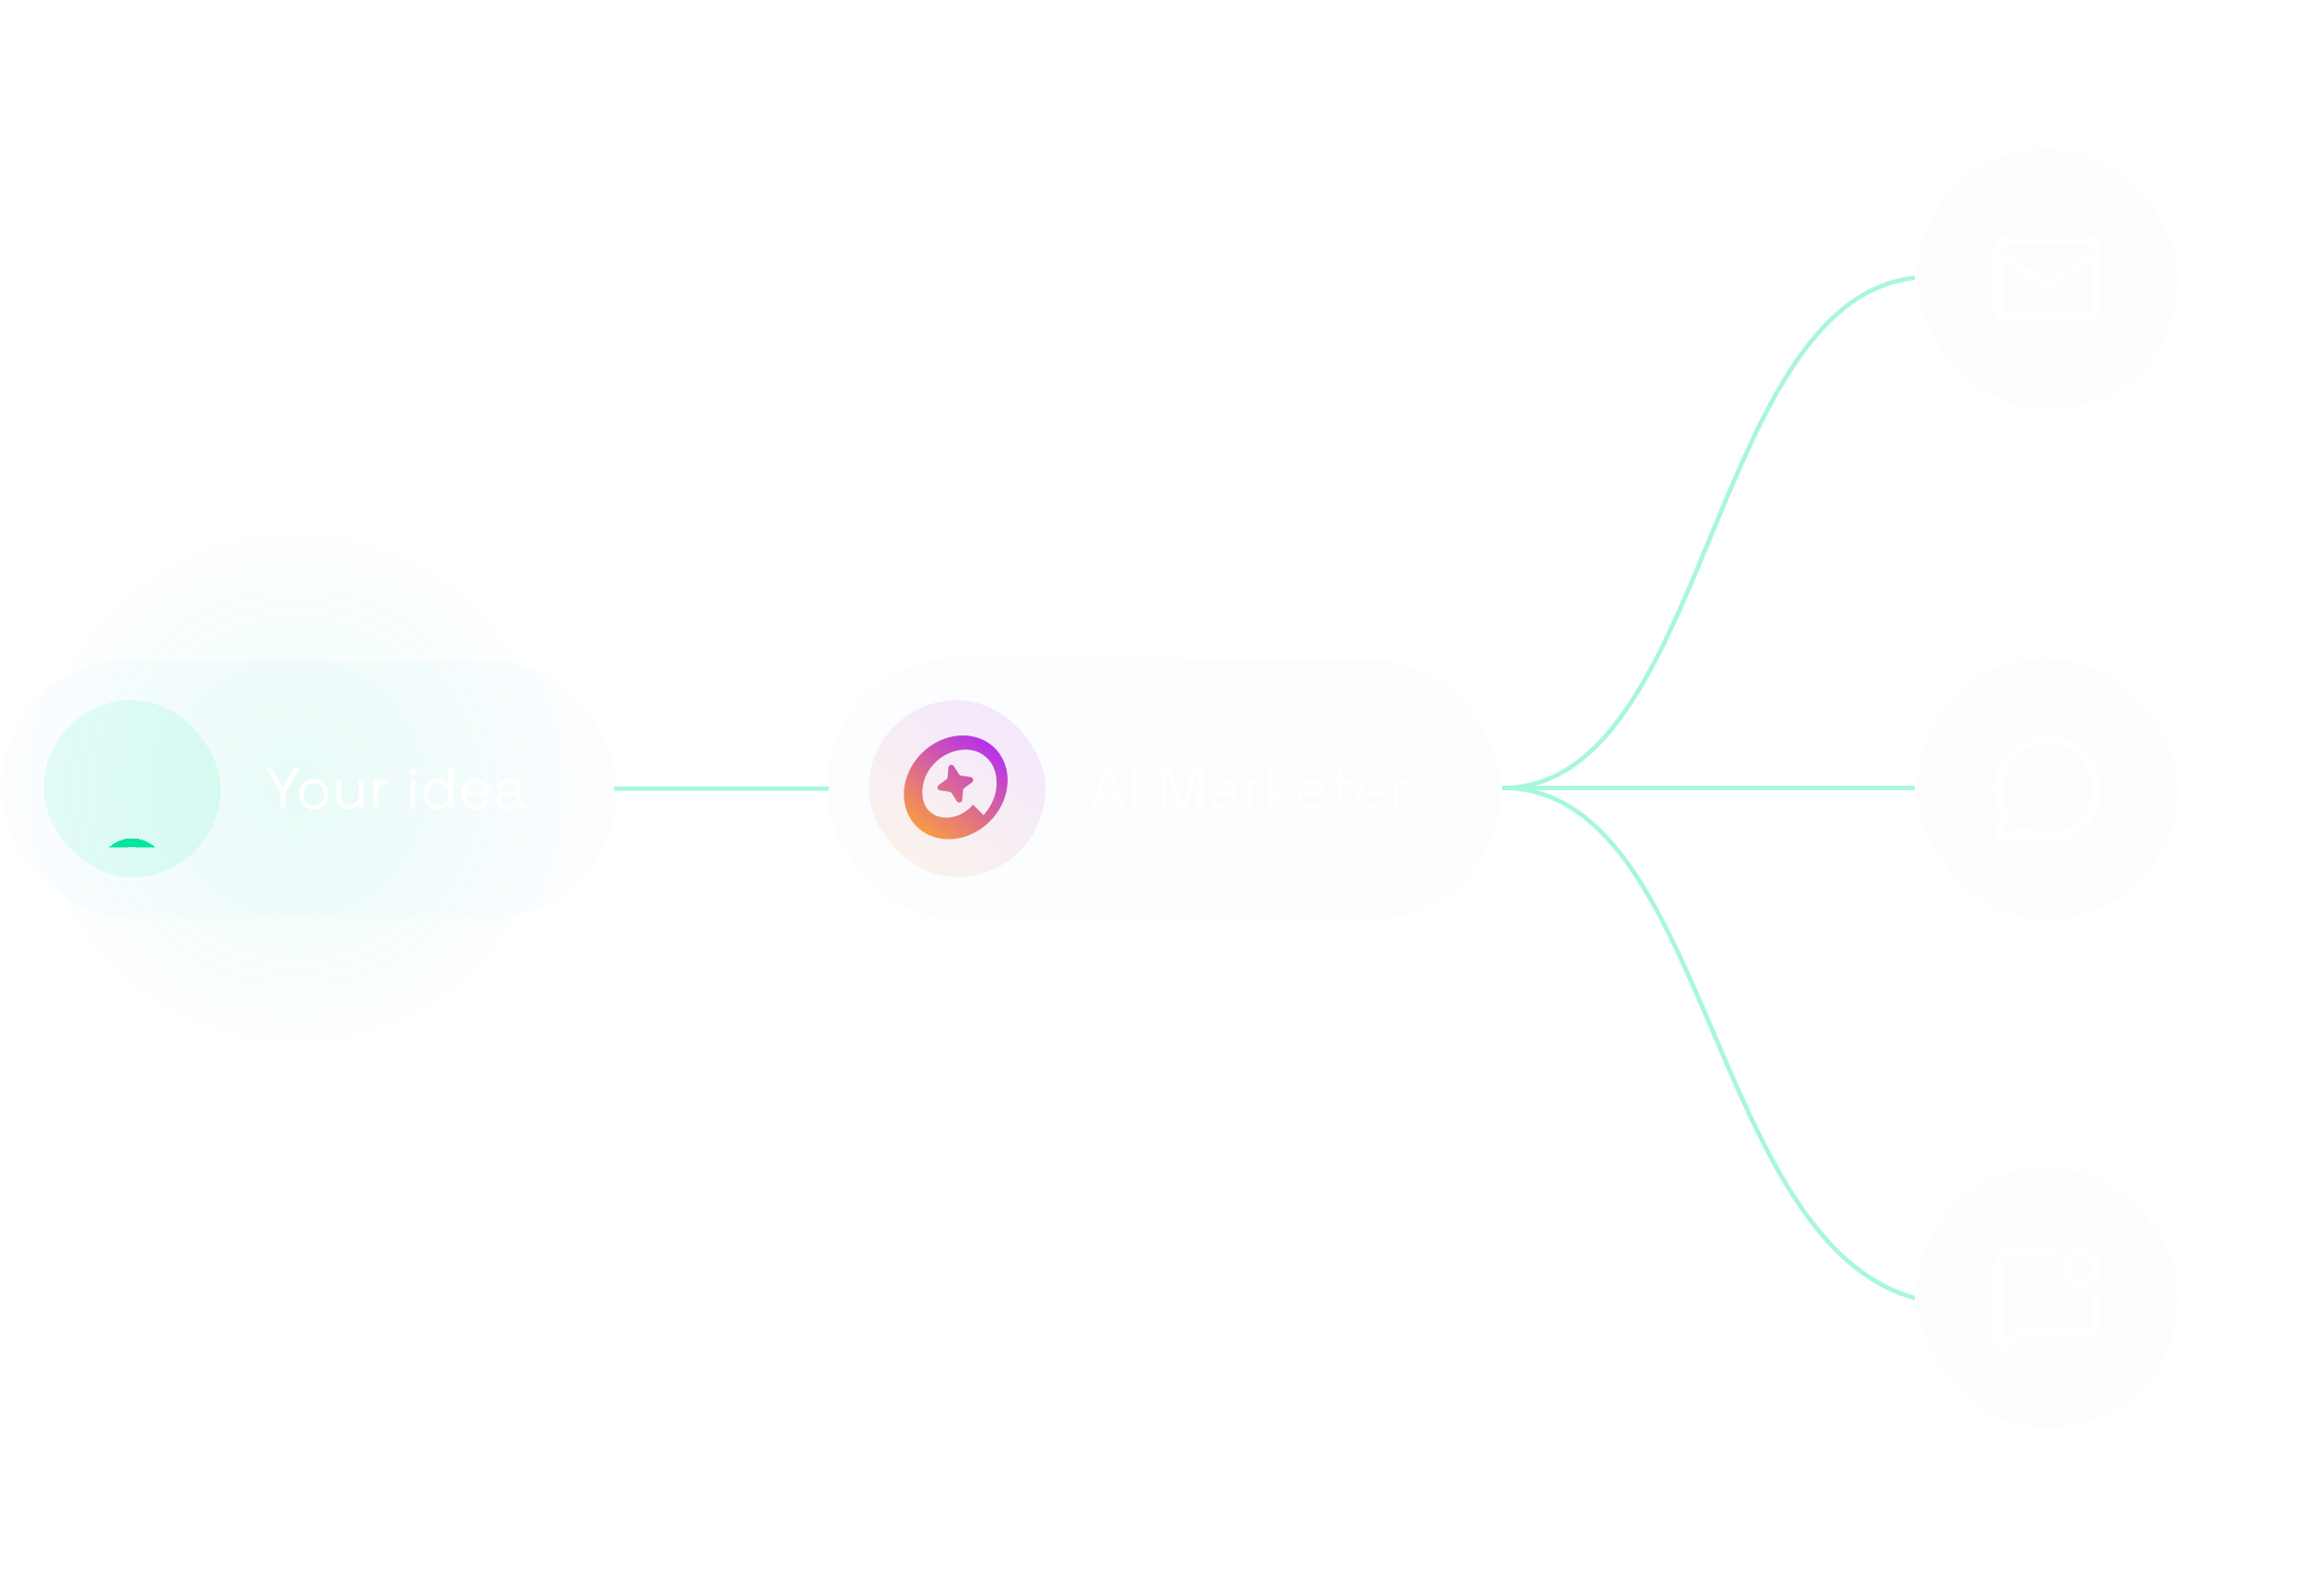 <svg width="524" height="355" viewBox="0 0 524 355" fill="none" xmlns="http://www.w3.org/2000/svg">
<g clip-path="url(#clip0_543_8172)">
<rect width="523.75" height="355" rx="8" fill="url(#paint0_radial_543_8172)" fill-opacity="0.4"/>
<rect x="0.293" y="148.293" width="138.77" height="58.996" rx="29.498" fill="#99CCFF" fill-opacity="0.04"/>
<rect x="0.293" y="148.293" width="138.77" height="58.996" rx="29.498" stroke="white" stroke-opacity="0.2" stroke-width="0.835"/>
<rect x="0.293" y="148.293" width="138.77" height="58.996" rx="29.498" stroke="url(#paint1_radial_543_8172)" stroke-width="0.835"/>
<rect x="9.847" y="157.847" width="39.887" height="39.887" rx="19.944" fill="#00E6A0" fill-opacity="0.1"/>
<g clip-path="url(#clip1_543_8172)">
<g filter="url(#filter0_dd_543_8172)">
<path d="M33.112 180.006C33.334 178.898 33.888 178.123 34.774 177.236C35.882 176.239 36.436 174.799 36.436 173.358C36.436 171.595 35.736 169.904 34.489 168.658C33.243 167.411 31.552 166.711 29.788 166.711C28.025 166.711 26.334 167.411 25.088 168.658C23.841 169.904 23.141 171.595 23.141 173.358C23.141 174.466 23.362 175.796 24.803 177.236C25.578 178.012 26.243 178.898 26.465 180.006" stroke="#00E6A0" stroke-width="1.994" stroke-linecap="round" stroke-linejoin="round" shape-rendering="crispEdges"/>
</g>
<g filter="url(#filter1_dd_543_8172)">
<path d="M26.465 184.439H33.113" stroke="#00E6A0" stroke-width="1.994" stroke-linecap="round" stroke-linejoin="round" shape-rendering="crispEdges"/>
</g>
<g filter="url(#filter2_dd_543_8172)">
<path d="M27.572 188.871H32.004" stroke="#00E6A0" stroke-width="1.994" stroke-linecap="round" stroke-linejoin="round" shape-rendering="crispEdges"/>
</g>
</g>
<path d="M63.203 182.291V178.741L59.892 172.983H61.169L63.668 177.451H63.854L66.354 172.983H67.63L64.32 178.741V182.291H63.203ZM70.774 182.477C70.118 182.477 69.537 182.339 69.032 182.064C68.536 181.79 68.146 181.404 67.862 180.908C67.587 180.403 67.45 179.809 67.45 179.126V178.953C67.45 178.28 67.587 177.69 67.862 177.185C68.146 176.68 68.536 176.29 69.032 176.015C69.537 175.74 70.118 175.603 70.774 175.603C71.43 175.603 72.006 175.74 72.502 176.015C73.008 176.29 73.398 176.68 73.672 177.185C73.956 177.69 74.098 178.28 74.098 178.953V179.126C74.098 179.809 73.956 180.403 73.672 180.908C73.398 181.404 73.008 181.79 72.502 182.064C72.006 182.339 71.43 182.477 70.774 182.477ZM70.774 181.533C71.465 181.533 72.015 181.316 72.423 180.881C72.839 180.438 73.047 179.844 73.047 179.1V178.98C73.047 178.235 72.839 177.646 72.423 177.212C72.015 176.768 71.465 176.547 70.774 176.547C70.091 176.547 69.542 176.768 69.125 177.212C68.709 177.646 68.5 178.235 68.5 178.98V179.1C68.5 179.844 68.709 180.438 69.125 180.881C69.542 181.316 70.091 181.533 70.774 181.533ZM78.474 182.41C78.005 182.41 77.57 182.308 77.171 182.104C76.781 181.901 76.471 181.599 76.241 181.2C76.019 180.793 75.908 180.301 75.908 179.724V175.789H76.959V179.645C76.959 180.292 77.118 180.762 77.437 181.054C77.765 181.347 78.204 181.493 78.754 181.493C79.374 181.493 79.884 181.289 80.283 180.881C80.681 180.473 80.881 179.866 80.881 179.06V175.789H81.931V182.291H80.907V181.187H80.721C80.58 181.497 80.336 181.781 79.99 182.038C79.644 182.286 79.139 182.41 78.474 182.41ZM84.129 182.291V175.789H85.153V176.587H85.339C85.454 176.303 85.632 176.095 85.871 175.962C86.11 175.829 86.425 175.762 86.815 175.762H87.586V176.72H86.748C86.279 176.72 85.897 176.853 85.605 177.118C85.321 177.376 85.18 177.779 85.18 178.328V182.291H84.129ZM92.556 182.291V175.789H93.606V182.291H92.556ZM93.088 174.778C92.857 174.778 92.662 174.703 92.503 174.552C92.352 174.402 92.277 174.211 92.277 173.981C92.277 173.741 92.352 173.546 92.503 173.396C92.662 173.245 92.857 173.17 93.088 173.17C93.318 173.17 93.509 173.245 93.659 173.396C93.81 173.546 93.885 173.741 93.885 173.981C93.885 174.211 93.81 174.402 93.659 174.552C93.509 174.703 93.318 174.778 93.088 174.778ZM98.567 182.477C98.009 182.477 97.495 182.344 97.025 182.078C96.555 181.812 96.183 181.426 95.908 180.921C95.633 180.416 95.496 179.818 95.496 179.126V178.953C95.496 178.262 95.633 177.668 95.908 177.172C96.183 176.666 96.551 176.281 97.011 176.015C97.481 175.74 98 175.603 98.567 175.603C99.019 175.603 99.4 175.665 99.71 175.789C100.03 175.904 100.287 176.055 100.482 176.241C100.677 176.418 100.827 176.609 100.934 176.813H101.12V172.983H102.17V182.291H101.146V181.214H100.96C100.783 181.542 100.508 181.834 100.136 182.091C99.764 182.348 99.241 182.477 98.567 182.477ZM98.846 181.546C99.52 181.546 100.065 181.333 100.482 180.908C100.907 180.473 101.12 179.871 101.12 179.1V178.98C101.12 178.209 100.907 177.61 100.482 177.185C100.065 176.751 99.52 176.533 98.846 176.533C98.181 176.533 97.632 176.751 97.198 177.185C96.772 177.61 96.559 178.209 96.559 178.98V179.1C96.559 179.871 96.772 180.473 97.198 180.908C97.632 181.333 98.181 181.546 98.846 181.546ZM107.35 182.477C106.694 182.477 106.118 182.339 105.621 182.064C105.125 181.781 104.739 181.386 104.465 180.881C104.19 180.376 104.052 179.791 104.052 179.126V178.967C104.052 178.293 104.19 177.703 104.465 177.198C104.739 176.693 105.12 176.303 105.608 176.028C106.095 175.745 106.654 175.603 107.283 175.603C107.895 175.603 108.436 175.736 108.905 176.002C109.375 176.259 109.743 176.631 110.009 177.118C110.275 177.606 110.408 178.178 110.408 178.834V179.312H105.103C105.129 180.013 105.355 180.562 105.781 180.961C106.206 181.351 106.738 181.546 107.376 181.546C107.935 181.546 108.365 181.417 108.666 181.16C108.967 180.903 109.198 180.598 109.357 180.243L110.261 180.682C110.129 180.957 109.942 181.231 109.703 181.506C109.473 181.781 109.167 182.011 108.786 182.197C108.413 182.384 107.935 182.477 107.35 182.477ZM105.116 178.448H109.344C109.309 177.845 109.1 177.376 108.719 177.039C108.347 176.702 107.868 176.533 107.283 176.533C106.689 176.533 106.202 176.702 105.821 177.039C105.44 177.376 105.205 177.845 105.116 178.448ZM114.234 182.477C113.782 182.477 113.37 182.397 112.998 182.237C112.625 182.078 112.333 181.847 112.12 181.546C111.907 181.245 111.801 180.877 111.801 180.442C111.801 179.999 111.907 179.636 112.12 179.352C112.333 179.06 112.625 178.842 112.998 178.701C113.37 178.55 113.787 178.475 114.248 178.475H116.441V177.996C116.441 177.535 116.304 177.172 116.029 176.906C115.763 176.64 115.364 176.507 114.833 176.507C114.31 176.507 113.902 176.635 113.609 176.892C113.317 177.141 113.117 177.477 113.011 177.903L112.027 177.584C112.133 177.22 112.302 176.892 112.532 176.6C112.763 176.299 113.069 176.059 113.45 175.882C113.84 175.696 114.305 175.603 114.846 175.603C115.679 175.603 116.326 175.82 116.787 176.254C117.248 176.68 117.478 177.282 117.478 178.062V181.001C117.478 181.267 117.602 181.4 117.851 181.4H118.449V182.291H117.532C117.239 182.291 117.004 182.211 116.827 182.051C116.65 181.883 116.561 181.661 116.561 181.386V181.32H116.401C116.304 181.488 116.171 181.666 116.003 181.852C115.843 182.029 115.621 182.175 115.338 182.291C115.054 182.415 114.686 182.477 114.234 182.477ZM114.354 181.573C114.974 181.573 115.475 181.391 115.856 181.027C116.246 180.655 116.441 180.137 116.441 179.472V179.326H114.287C113.871 179.326 113.525 179.419 113.25 179.605C112.984 179.782 112.851 180.052 112.851 180.416C112.851 180.779 112.989 181.063 113.264 181.267C113.547 181.471 113.911 181.573 114.354 181.573Z" fill="white"/>
<rect x="186.293" y="148.293" width="152.066" height="58.996" rx="29.498" fill="#99CCFF" fill-opacity="0.04"/>
<rect x="186.293" y="148.293" width="152.066" height="58.996" rx="29.498" stroke="white" stroke-opacity="0.2" stroke-width="0.835"/>
<rect x="186.293" y="148.293" width="152.066" height="58.996" rx="29.498" stroke="url(#paint2_radial_543_8172)" stroke-width="0.835"/>
<rect x="195.847" y="157.847" width="39.887" height="39.887" rx="19.944" fill="url(#paint3_linear_543_8172)" fill-opacity="0.1"/>
<path d="M207.811 169.812C212.684 164.938 220.075 164.427 224.318 168.67C228.561 172.913 228.05 180.304 223.177 185.178C218.303 190.051 210.913 190.562 206.67 186.319C202.427 182.076 202.937 174.685 207.811 169.812ZM222.311 170.679C219.069 167.718 213.357 168.907 210.41 172.41C207.239 175.799 207.252 181.19 209.859 183.13C211.78 184.816 215.133 184.712 217.675 182.939C218.307 182.507 218.887 181.987 219.397 181.397L221.76 183.76C222.468 182.973 223.068 182.106 223.538 181.188C225.484 177.528 224.983 172.907 222.311 170.679ZM213.839 173.045C213.887 172.403 214.725 172.195 215.069 172.738L216.222 174.557C216.326 174.721 216.495 174.832 216.688 174.86L218.857 175.184C219.447 175.271 219.636 176.028 219.157 176.382L217.394 177.687C217.237 177.802 217.14 177.98 217.125 178.174L216.963 180.32C216.915 180.962 216.077 181.172 215.732 180.628L214.581 178.809C214.477 178.644 214.306 178.533 214.114 178.505L211.944 178.183C211.355 178.095 211.166 177.339 211.645 176.984L213.408 175.68C213.564 175.564 213.663 175.386 213.678 175.192L213.839 173.045Z" fill="url(#paint4_linear_543_8172)"/>
<path d="M246.038 182.291L248.91 172.983H250.878L253.75 182.291H252.593L251.875 179.937H247.913L247.195 182.291H246.038ZM248.192 178.927H251.583L249.987 173.662H249.801L248.192 178.927ZM255.144 182.291V172.983H256.261V182.291H255.144ZM261.805 182.291V172.983H263.933L266.406 181.586H266.579L269.052 172.983H271.179V182.291H270.102V173.715H269.916L267.456 182.291H265.528L263.068 173.715H262.882V182.291H261.805ZM275.344 182.477C274.892 182.477 274.479 182.397 274.107 182.237C273.735 182.078 273.442 181.847 273.23 181.546C273.017 181.245 272.91 180.877 272.91 180.442C272.91 179.999 273.017 179.636 273.23 179.352C273.442 179.06 273.735 178.842 274.107 178.701C274.479 178.55 274.896 178.475 275.357 178.475H277.551V177.996C277.551 177.535 277.413 177.172 277.139 176.906C276.873 176.64 276.474 176.507 275.942 176.507C275.419 176.507 275.011 176.635 274.719 176.892C274.426 177.141 274.227 177.477 274.12 177.903L273.136 177.584C273.243 177.22 273.411 176.892 273.642 176.6C273.872 176.299 274.178 176.059 274.559 175.882C274.949 175.696 275.414 175.603 275.955 175.603C276.788 175.603 277.435 175.82 277.896 176.254C278.357 176.68 278.588 177.282 278.588 178.062V181.001C278.588 181.267 278.712 181.4 278.96 181.4H279.558V182.291H278.641C278.348 182.291 278.114 182.211 277.936 182.051C277.759 181.883 277.67 181.661 277.67 181.386V181.32H277.511C277.413 181.488 277.28 181.666 277.112 181.852C276.952 182.029 276.731 182.175 276.447 182.291C276.163 182.415 275.796 182.477 275.344 182.477ZM275.463 181.573C276.084 181.573 276.585 181.391 276.966 181.027C277.356 180.655 277.551 180.137 277.551 179.472V179.326H275.397C274.98 179.326 274.634 179.419 274.36 179.605C274.094 179.782 273.961 180.052 273.961 180.416C273.961 180.779 274.098 181.063 274.373 181.267C274.657 181.471 275.02 181.573 275.463 181.573ZM280.997 182.291V175.789H282.021V176.587H282.207C282.322 176.303 282.499 176.095 282.739 175.962C282.978 175.829 283.293 175.762 283.683 175.762H284.454V176.72H283.616C283.146 176.72 282.765 176.853 282.473 177.118C282.189 177.376 282.047 177.779 282.047 178.328V182.291H280.997ZM286.009 182.291V172.983H287.059V178.461H287.245L290.224 175.789H291.686L288.083 178.953L291.792 182.291H290.343L287.245 179.459H287.059V182.291H286.009ZM295.791 182.477C295.135 182.477 294.559 182.339 294.062 182.064C293.566 181.781 293.18 181.386 292.906 180.881C292.631 180.376 292.493 179.791 292.493 179.126V178.967C292.493 178.293 292.631 177.703 292.906 177.198C293.18 176.693 293.561 176.303 294.049 176.028C294.536 175.745 295.095 175.603 295.724 175.603C296.336 175.603 296.877 175.736 297.346 176.002C297.816 176.259 298.184 176.631 298.45 177.118C298.716 177.606 298.849 178.178 298.849 178.834V179.312H293.544C293.57 180.013 293.796 180.562 294.222 180.961C294.647 181.351 295.179 181.546 295.817 181.546C296.376 181.546 296.806 181.417 297.107 181.16C297.408 180.903 297.639 180.598 297.798 180.243L298.702 180.682C298.57 180.957 298.383 181.231 298.144 181.506C297.914 181.781 297.608 182.011 297.227 182.197C296.854 182.384 296.376 182.477 295.791 182.477ZM293.557 178.448H297.785C297.75 177.845 297.541 177.376 297.16 177.039C296.788 176.702 296.309 176.533 295.724 176.533C295.13 176.533 294.643 176.702 294.262 177.039C293.881 177.376 293.646 177.845 293.557 178.448ZM302.801 182.291C302.429 182.291 302.141 182.189 301.937 181.985C301.742 181.781 301.645 181.502 301.645 181.147V176.706H299.69V175.789H301.645V173.475H302.695V175.789H304.822V176.706H302.695V180.988C302.695 181.253 302.824 181.386 303.081 181.386H304.53V182.291H302.801ZM309.268 182.477C308.612 182.477 308.036 182.339 307.54 182.064C307.043 181.781 306.658 181.386 306.383 180.881C306.108 180.376 305.971 179.791 305.971 179.126V178.967C305.971 178.293 306.108 177.703 306.383 177.198C306.658 176.693 307.039 176.303 307.527 176.028C308.014 175.745 308.572 175.603 309.202 175.603C309.813 175.603 310.354 175.736 310.824 176.002C311.294 176.259 311.662 176.631 311.927 177.118C312.193 177.606 312.326 178.178 312.326 178.834V179.312H307.021C307.048 180.013 307.274 180.562 307.699 180.961C308.125 181.351 308.657 181.546 309.295 181.546C309.853 181.546 310.283 181.417 310.585 181.16C310.886 180.903 311.116 180.598 311.276 180.243L312.18 180.682C312.047 180.957 311.861 181.231 311.622 181.506C311.391 181.781 311.085 182.011 310.704 182.197C310.332 182.384 309.853 182.477 309.268 182.477ZM307.035 178.448H311.263C311.227 177.845 311.019 177.376 310.638 177.039C310.265 176.702 309.787 176.533 309.202 176.533C308.608 176.533 308.12 176.702 307.739 177.039C307.358 177.376 307.123 177.845 307.035 178.448ZM314.158 182.291V175.789H315.182V176.587H315.368C315.484 176.303 315.661 176.095 315.9 175.962C316.139 175.829 316.454 175.762 316.844 175.762H317.615V176.72H316.778C316.308 176.72 315.927 176.853 315.634 177.118C315.351 177.376 315.209 177.779 315.209 178.328V182.291H314.158Z" fill="white"/>
<rect x="432.183" y="33.293" width="58.994" height="58.996" rx="29.497" fill="#99CCFF" fill-opacity="0.04"/>
<rect x="432.183" y="33.293" width="58.994" height="58.996" rx="29.497" stroke="white" stroke-opacity="0.2" stroke-width="0.835"/>
<rect x="432.183" y="33.293" width="58.994" height="58.996" rx="29.497" stroke="url(#paint5_radial_543_8172)" stroke-width="0.835"/>
<path d="M472.762 57.251L462.801 63.596C462.463 63.793 462.079 63.896 461.688 63.896C461.297 63.896 460.913 63.793 460.575 63.596L450.604 57.251" stroke="white" stroke-width="1.99" stroke-linecap="round" stroke-linejoin="round"/>
<path d="M470.546 53.928H452.819C451.596 53.928 450.604 54.92 450.604 56.143V69.438C450.604 70.662 451.596 71.654 452.819 71.654H470.546C471.77 71.654 472.762 70.662 472.762 69.438V56.143C472.762 54.92 471.77 53.928 470.546 53.928Z" stroke="white" stroke-width="1.99" stroke-linecap="round" stroke-linejoin="round"/>
<rect x="432.183" y="148.294" width="58.994" height="58.996" rx="29.497" fill="#99CCFF" fill-opacity="0.04"/>
<rect x="432.183" y="148.294" width="58.994" height="58.996" rx="29.497" stroke="white" stroke-opacity="0.2" stroke-width="0.835"/>
<rect x="432.183" y="148.294" width="58.994" height="58.996" rx="29.497" stroke="url(#paint6_radial_543_8172)" stroke-width="0.835"/>
<path d="M451.702 182.601C451.865 183.012 451.901 183.462 451.806 183.894L450.626 187.539C450.588 187.724 450.598 187.916 450.655 188.096C450.712 188.276 450.814 188.438 450.951 188.568C451.088 188.697 451.256 188.79 451.439 188.836C451.622 188.883 451.813 188.882 451.996 188.833L455.777 187.728C456.185 187.647 456.606 187.682 456.995 187.829C459.361 188.934 462.041 189.168 464.562 188.489C467.083 187.811 469.284 186.264 470.776 184.121C472.268 181.978 472.954 179.377 472.715 176.776C472.476 174.176 471.326 171.744 469.469 169.909C467.611 168.074 465.165 166.954 462.562 166.747C459.96 166.539 457.367 167.258 455.243 168.776C453.118 170.294 451.598 172.513 450.95 175.043C450.302 177.572 450.569 180.249 451.702 182.601Z" stroke="white" stroke-width="1.99" stroke-linecap="round" stroke-linejoin="round"/>
<rect x="432.183" y="262.955" width="58.994" height="58.996" rx="29.497" fill="#99CCFF" fill-opacity="0.04"/>
<rect x="432.183" y="262.955" width="58.994" height="58.996" rx="29.497" stroke="white" stroke-opacity="0.2" stroke-width="0.835"/>
<rect x="432.183" y="262.955" width="58.994" height="58.996" rx="29.497" stroke="url(#paint7_radial_543_8172)" stroke-width="0.835"/>
<path d="M462.458 282.481H452.819C452.232 282.481 451.668 282.715 451.253 283.13C450.837 283.546 450.604 284.109 450.604 284.697V302.741C450.604 302.896 450.65 303.048 450.736 303.178C450.823 303.307 450.945 303.408 451.089 303.467C451.233 303.527 451.391 303.542 451.544 303.512C451.696 303.482 451.836 303.407 451.946 303.297L454.386 300.857C454.801 300.442 455.365 300.208 455.953 300.208H470.546C471.134 300.208 471.697 299.974 472.113 299.559C472.528 299.143 472.762 298.58 472.762 297.992V292.785" stroke="white" stroke-width="1.99" stroke-linecap="round" stroke-linejoin="round"/>
<path d="M469.436 289.129C471.272 289.129 472.76 287.641 472.76 285.805C472.76 283.969 471.272 282.481 469.436 282.481C467.6 282.481 466.112 283.969 466.112 285.805C466.112 287.641 467.6 289.129 469.436 289.129Z" stroke="white" stroke-width="1.99" stroke-linecap="round" stroke-linejoin="round"/>
<g opacity="0.34">
<path d="M138.48 177.791H186.874" stroke="#00E6A0"/>
<path d="M338.767 177.622C385.267 177.622 385.267 279.844 431.767 292.622" stroke="#00E6A0"/>
<path d="M338.767 177.622C385.267 177.622 385.267 67.708 431.767 62.622" stroke="#00E6A0"/>
<path d="M338.767 177.622C385.267 177.622 385.267 177.622 431.767 177.622" stroke="#00E6A0"/>
</g>
</g>
<defs>
<filter id="filter0_dd_543_8172" x="-17.744" y="142.446" width="95.065" height="95.065" filterUnits="userSpaceOnUse" color-interpolation-filters="sRGB">
<feFlood flood-opacity="0" result="BackgroundImageFix"/>
<feColorMatrix in="SourceAlpha" type="matrix" values="0 0 0 0 0 0 0 0 0 0 0 0 0 0 0 0 0 0 127 0" result="hardAlpha"/>
<feOffset dy="16.62"/>
<feGaussianBlur stdDeviation="19.944"/>
<feComposite in2="hardAlpha" operator="out"/>
<feColorMatrix type="matrix" values="0 0 0 0 0.435 0 0 0 0 0.592 0 0 0 0 0.749 0 0 0 0.3 0"/>
<feBlend mode="normal" in2="BackgroundImageFix" result="effect1_dropShadow_543_8172"/>
<feColorMatrix in="SourceAlpha" type="matrix" values="0 0 0 0 0 0 0 0 0 0 0 0 0 0 0 0 0 0 127 0" result="hardAlpha"/>
<feOffset dy="6.648"/>
<feGaussianBlur stdDeviation="6.648"/>
<feComposite in2="hardAlpha" operator="out"/>
<feColorMatrix type="matrix" values="0 0 0 0 0.435 0 0 0 0 0.592 0 0 0 0 0.749 0 0 0 0.3 0"/>
<feBlend mode="normal" in2="effect1_dropShadow_543_8172" result="effect2_dropShadow_543_8172"/>
<feBlend mode="normal" in="SourceGraphic" in2="effect2_dropShadow_543_8172" result="shape"/>
</filter>
<filter id="filter1_dd_543_8172" x="-14.419" y="160.174" width="88.417" height="81.769" filterUnits="userSpaceOnUse" color-interpolation-filters="sRGB">
<feFlood flood-opacity="0" result="BackgroundImageFix"/>
<feColorMatrix in="SourceAlpha" type="matrix" values="0 0 0 0 0 0 0 0 0 0 0 0 0 0 0 0 0 0 127 0" result="hardAlpha"/>
<feOffset dy="16.62"/>
<feGaussianBlur stdDeviation="19.944"/>
<feComposite in2="hardAlpha" operator="out"/>
<feColorMatrix type="matrix" values="0 0 0 0 0.435 0 0 0 0 0.592 0 0 0 0 0.749 0 0 0 0.3 0"/>
<feBlend mode="normal" in2="BackgroundImageFix" result="effect1_dropShadow_543_8172"/>
<feColorMatrix in="SourceAlpha" type="matrix" values="0 0 0 0 0 0 0 0 0 0 0 0 0 0 0 0 0 0 127 0" result="hardAlpha"/>
<feOffset dy="6.648"/>
<feGaussianBlur stdDeviation="6.648"/>
<feComposite in2="hardAlpha" operator="out"/>
<feColorMatrix type="matrix" values="0 0 0 0 0.435 0 0 0 0 0.592 0 0 0 0 0.749 0 0 0 0.3 0"/>
<feBlend mode="normal" in2="effect1_dropShadow_543_8172" result="effect2_dropShadow_543_8172"/>
<feBlend mode="normal" in="SourceGraphic" in2="effect2_dropShadow_543_8172" result="shape"/>
</filter>
<filter id="filter2_dd_543_8172" x="-13.312" y="164.607" width="86.2" height="81.769" filterUnits="userSpaceOnUse" color-interpolation-filters="sRGB">
<feFlood flood-opacity="0" result="BackgroundImageFix"/>
<feColorMatrix in="SourceAlpha" type="matrix" values="0 0 0 0 0 0 0 0 0 0 0 0 0 0 0 0 0 0 127 0" result="hardAlpha"/>
<feOffset dy="16.62"/>
<feGaussianBlur stdDeviation="19.944"/>
<feComposite in2="hardAlpha" operator="out"/>
<feColorMatrix type="matrix" values="0 0 0 0 0.435 0 0 0 0 0.592 0 0 0 0 0.749 0 0 0 0.3 0"/>
<feBlend mode="normal" in2="BackgroundImageFix" result="effect1_dropShadow_543_8172"/>
<feColorMatrix in="SourceAlpha" type="matrix" values="0 0 0 0 0 0 0 0 0 0 0 0 0 0 0 0 0 0 127 0" result="hardAlpha"/>
<feOffset dy="6.648"/>
<feGaussianBlur stdDeviation="6.648"/>
<feComposite in2="hardAlpha" operator="out"/>
<feColorMatrix type="matrix" values="0 0 0 0 0.435 0 0 0 0 0.592 0 0 0 0 0.749 0 0 0 0.3 0"/>
<feBlend mode="normal" in2="effect1_dropShadow_543_8172" result="effect2_dropShadow_543_8172"/>
<feBlend mode="normal" in="SourceGraphic" in2="effect2_dropShadow_543_8172" result="shape"/>
</filter>
<radialGradient id="paint0_radial_543_8172" cx="0" cy="0" r="1" gradientUnits="userSpaceOnUse" gradientTransform="translate(66.375 177.875) rotate(75) scale(62.117 62.117)">
<stop stop-color="#00E6A0" stop-opacity="0.2"/>
<stop offset="1" stop-color="#00E6A0" stop-opacity="0"/>
</radialGradient>
<radialGradient id="paint1_radial_543_8172" cx="0" cy="0" r="1" gradientTransform="matrix(-73.952 1.286 -3.001 -36.229 94.939 135.294)" gradientUnits="userSpaceOnUse">
<stop stop-color="white"/>
<stop offset="1" stop-color="white" stop-opacity="0"/>
</radialGradient>
<radialGradient id="paint2_radial_543_8172" cx="0" cy="0" r="1" gradientTransform="matrix(-80.995 1.286 -3.287 -36.229 289.992 135.294)" gradientUnits="userSpaceOnUse">
<stop stop-color="white"/>
<stop offset="1" stop-color="white" stop-opacity="0"/>
</radialGradient>
<linearGradient id="paint3_linear_543_8172" x1="228.717" y1="157.904" x2="199.808" y2="197.403" gradientUnits="userSpaceOnUse">
<stop stop-color="#B22AF6"/>
<stop offset="1" stop-color="#FFA435"/>
</linearGradient>
<linearGradient id="paint4_linear_543_8172" x1="223.078" y1="165.828" x2="206.118" y2="189.001" gradientUnits="userSpaceOnUse">
<stop stop-color="#B22AF6"/>
<stop offset="1" stop-color="#FFA435"/>
</linearGradient>
<radialGradient id="paint5_radial_543_8172" cx="0" cy="0" r="1" gradientTransform="matrix(-31.693 1.286 -1.286 -36.229 472.506 20.294)" gradientUnits="userSpaceOnUse">
<stop stop-color="white"/>
<stop offset="1" stop-color="white" stop-opacity="0"/>
</radialGradient>
<radialGradient id="paint6_radial_543_8172" cx="0" cy="0" r="1" gradientTransform="matrix(-31.693 1.286 -1.286 -36.229 472.506 135.295)" gradientUnits="userSpaceOnUse">
<stop stop-color="white"/>
<stop offset="1" stop-color="white" stop-opacity="0"/>
</radialGradient>
<radialGradient id="paint7_radial_543_8172" cx="0" cy="0" r="1" gradientTransform="matrix(-31.693 1.286 -1.286 -36.229 472.506 249.956)" gradientUnits="userSpaceOnUse">
<stop stop-color="white"/>
<stop offset="1" stop-color="white" stop-opacity="0"/>
</radialGradient>
<clipPath id="clip0_543_8172">
<rect width="523.75" height="355" rx="8" fill="white"/>
</clipPath>
<clipPath id="clip1_543_8172">
<rect width="26.591" height="26.591" fill="white" transform="translate(16.494 164.495)"/>
</clipPath>
</defs>
</svg>
